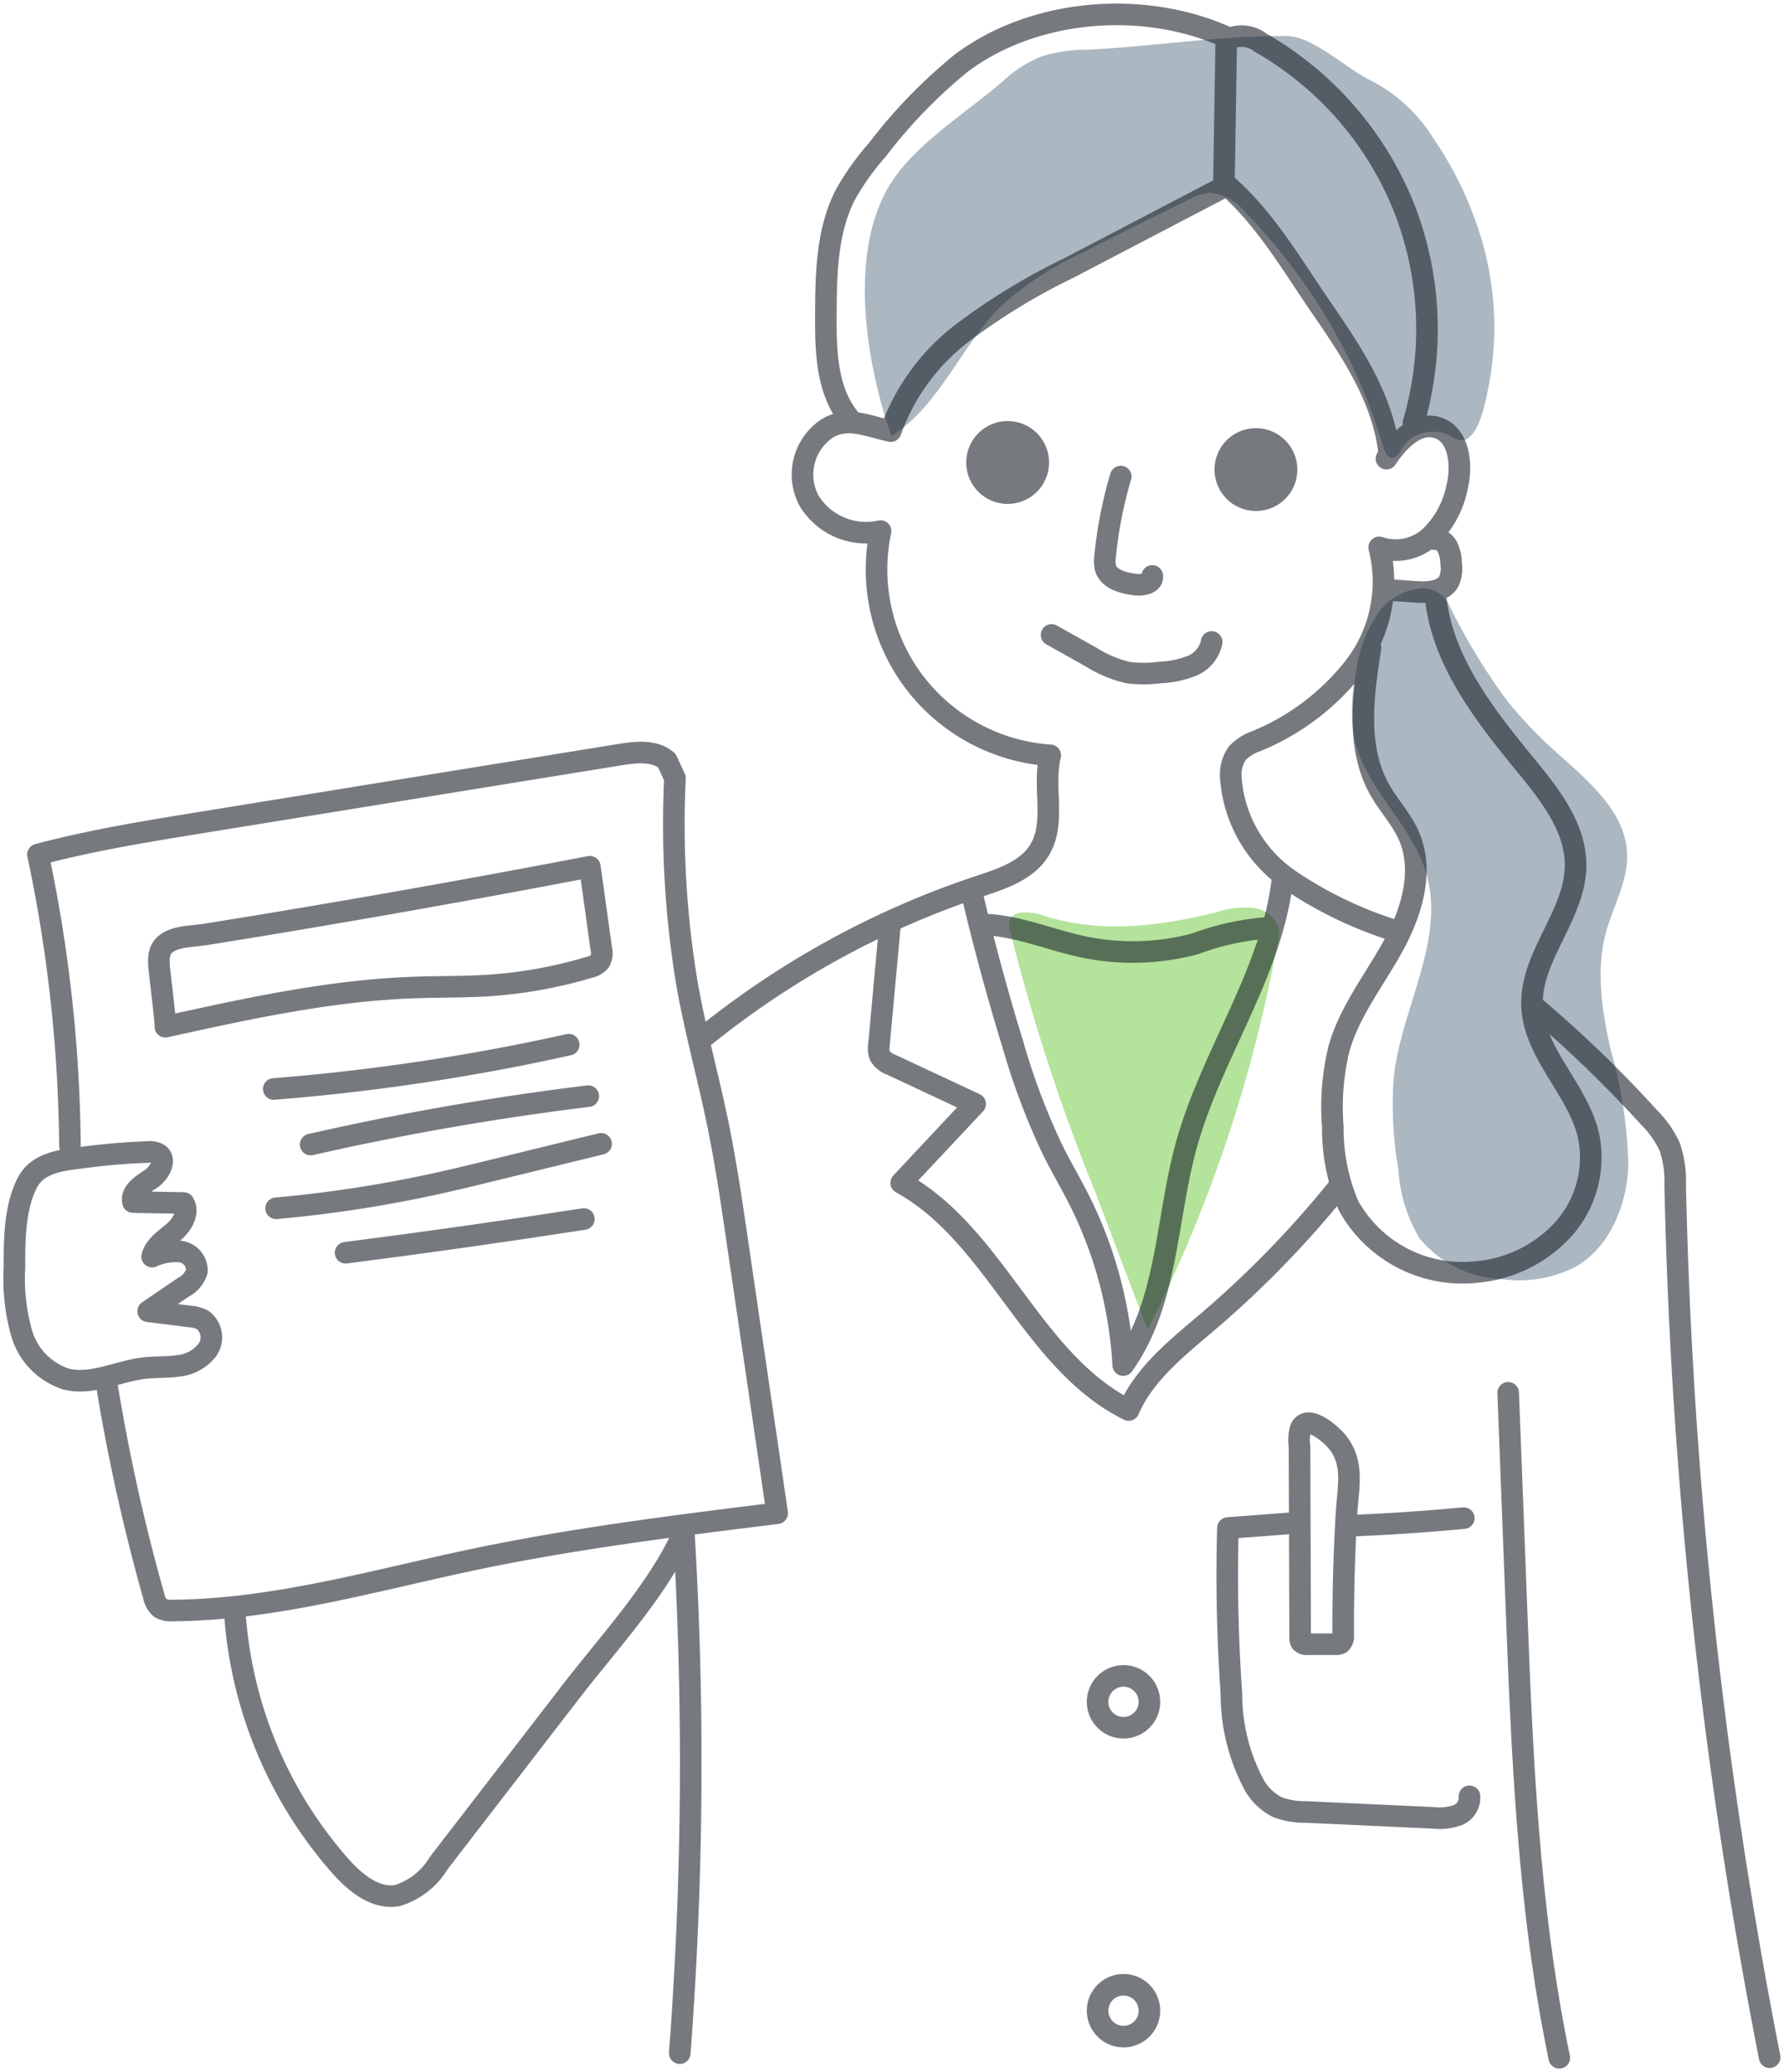 <svg xmlns="http://www.w3.org/2000/svg" width="124" height="144"><path fill="none" d="M0 0h124v144H0z"/><path data-name="パス 605" d="M99.635 9.627a11.037 11.037 0 00-4.269-3.99c-1.619-.738-4.058-3.083-5.836-3.125-4.142-.1-9.841.764-13.98.942a10.468 10.468 0 00-3.194.481 8.75 8.75 0 00-2.64 1.7c-2.462 2.142-5.986 4.286-7.754 7.029-3.021 4.685-1.841 12.376 0 17.638 3.4-2.149 4.853-6.373 7.754-9.16a22.963 22.963 0 015.581-3.608q3.668-1.882 7.378-3.683a3.658 3.658 0 011.376-.454 3.573 3.573 0 012.526 1.385 39.3 39.3 0 019.582 16.307c.1.323.27.715.607.718s.508-.363.672-.646a2.433 2.433 0 011.768-1.127 2.789 2.789 0 011.134.062c.367.1.652.359 1.006.465 1.465.437 2.008-3.152 2.185-4.057a21.482 21.482 0 00-.977-11.151 24.408 24.408 0 00-2.919-5.726z" fill="#abb7c1"/><path data-name="パス 606" d="M107.78 51.92c2.328 2.132 5.247 4.331 5.316 7.488.041 1.875-.984 3.588-1.473 5.4-.714 2.645-.271 5.455.325 8.129a31.566 31.566 0 011.23 8.1c-.115 2.737-1.273 5.61-3.644 6.981a8.527 8.527 0 01-5.083.878 7.884 7.884 0 01-5.77-2.825 10.51 10.51 0 01-1.486-4.811 26.18 26.18 0 01-.315-6.449c.543-4.8 3.613-9.493 2.252-14.126-1-3.422-4.259-5.9-5-9.389a11.874 11.874 0 01.1-4.421 9.222 9.222 0 011.715-4.485 4.115 4.115 0 013.108-1.519 2.124 2.124 0 011.751 1.35 43.151 43.151 0 003.913 6.427 28.635 28.635 0 003.061 3.272z" fill="#abb7c1"/><path data-name="パス 607" d="M79.763 92.411l-3.6-9.484a134.968 134.968 0 01-5.978-18.334 1.482 1.482 0 01-.051-.448c.086-.922 1.455-.828 2.334-.538 3.872 1.28 8.11.783 12.064-.209a6.354 6.354 0 012.653-.3 2.055 2.055 0 011.739 1.592 5.13 5.13 0 01-.21 1.234q-.146.781-.3 1.559-.635 3.15-1.477 6.254a98.266 98.266 0 01-4.148 12.117q-1.393 3.334-3.026 6.557z" fill="#83d059" opacity=".6"/><g transform="translate(1.001 1)" opacity=".6" stroke="#1a2229" stroke-linecap="round" stroke-linejoin="round" stroke-width="1.5"><path data-name="パス 581" d="M48.106 70.915a61.011 61.011 0 0118.938-10.319c1.6-.53 3.357-1.1 4.222-2.544 1.146-1.909.185-4.4.733-6.561a12.965 12.965 0 01-9.457-5.1 12.966 12.966 0 01-2.338-10.485 4.638 4.638 0 01-4.971-2.111 3.853 3.853 0 011.308-5.053c1.431-.806 2.762-.126 4.37.217a14.805 14.805 0 015.034-6.863 44.139 44.139 0 017.364-4.482l10.974-5.735c2.672 2.332 4.512 5.529 6.521 8.451 2.1 3.051 4.255 6.257 4.725 9.93" fill="none"/><path data-name="パス 582" d="M95.366 30.871c.818-1.23 2.1-2.578 3.513-2.16 1.515.447 1.768 2.507 1.416 4.047a6.643 6.643 0 01-1.792 3.448 3.551 3.551 0 01-3.641.832 9.691 9.691 0 01-1.681 8.25 16.676 16.676 0 01-6.861 5.217 3.385 3.385 0 00-1.324.843 2.592 2.592 0 00-.449 1.677 9.407 9.407 0 004.028 7.083 27.843 27.843 0 007.583 3.628" fill="none"/><path data-name="パス 583" d="M84.069 11.734l.167-10.158C78.454-1.016 70.861-.41 65.797 3.399a35.682 35.682 0 00-5.825 6.021 18.1 18.1 0 00-2.18 3.047c-1.33 2.541-1.375 5.535-1.391 8.4-.013 2.514.047 5.249 1.627 7.2" fill="none"/><path data-name="パス 584" d="M84.565 1.64a2.145 2.145 0 012.049.323 23.078 23.078 0 019.929 11.357 23.072 23.072 0 01.7 15.069" fill="none"/><path data-name="パス 585" d="M76.899 32.116a29 29 0 00-1.089 5.579 2.09 2.09 0 00.024.756c.225.811 1.23 1.063 2.064 1.174.514.068 1.268-.086 1.19-.6" fill="none"/><path data-name="パス 586" d="M72.09 43.124l2.746 1.536a8.379 8.379 0 002.559 1.078 8.379 8.379 0 002.248-.008 6.719 6.719 0 002.194-.458 2.277 2.277 0 001.38-1.658" fill="none"/><circle data-name="楕円形 26" cx="2.13" cy="2.13" r="2.13" transform="translate(84.164 29.502)" fill="#1a2229"/><circle data-name="楕円形 27" cx="2.13" cy="2.13" r="2.13" transform="translate(66.907 29.009)" fill="#1a2229"/><path data-name="パス 587" d="M60.846 63.397l-.753 8.2a1.5 1.5 0 00.06.754 1.513 1.513 0 00.81.647l5.813 2.721-5.138 5.482c6.585 3.625 9.071 12.453 15.808 15.784 1.118-2.569 3.439-4.368 5.569-6.189a70.052 70.052 0 009.125-9.419" fill="none"/><path data-name="パス 588" d="M98.631 36.462a.992.992 0 01.977.556 2.773 2.773 0 01.255 1.163 2.22 2.22 0 01-.153 1.207c-.411.76-1.468.8-2.329.74l-2.2-.154" fill="none"/><path data-name="パス 589" d="M98.749 40.061c.3 4.671 3.42 8.614 6.391 12.231 1.664 2.027 3.412 4.295 3.371 6.917-.052 3.408-3.139 6.257-3.025 9.664.109 3.316 3.18 5.813 3.926 9.046a7.492 7.492 0 01-1.709 6.458 9.234 9.234 0 01-6.058 3.016 9.052 9.052 0 01-8.922-4.622 13.657 13.657 0 01-1.085-5.473 17.231 17.231 0 01.429-5.426c.733-2.59 2.459-4.761 3.758-7.118s2.18-5.249 1.085-7.708c-.506-1.136-1.386-2.062-2-3.143-1.662-2.93-1.181-6.555-.65-9.881" fill="none"/><path data-name="パス 590" d="M66.601 61.284q1.23 5.195 2.8 10.3a47.431 47.431 0 002.789 7.379c.575 1.149 1.229 2.257 1.808 3.4a29.166 29.166 0 013.072 11.5c3.1-4.317 2.964-10.075 4.365-15.2 1.724-6.314 5.88-11.9 6.686-18.4" fill="none"/><path data-name="パス 591" d="M67.087 63.245c2.441-.01 4.749 1.029 7.136 1.542a16.811 16.811 0 007.81-.187 18.594 18.594 0 015.058-1.12" fill="none"/><path data-name="パス 592" d="M3.862 78.632a101.378 101.378 0 00-2.224-20.247c3.718-.989 7.524-1.606 11.323-2.222l29.122-4.721c1.118-.181 2.4-.322 3.262.41l.568 1.22a67.535 67.535 0 00.855 14.4c.574 3.208 1.449 6.355 2.108 9.547.567 2.742.973 5.514 1.379 8.284l2.764 18.854c-7.032.872-14.075 1.746-21.011 3.2-6.971 1.461-13.9 3.515-21.022 3.561a1.428 1.428 0 01-.832-.169 1.456 1.456 0 01-.472-.85 131.72 131.72 0 01-3.267-14.718" fill="none"/><path data-name="パス 593" d="M39.997 59.233l.792 5.677a1.272 1.272 0 01-.086.876 1.254 1.254 0 01-.734.431 31.582 31.582 0 01-7.13 1.275c-1.672.1-3.349.074-5.023.132-5.85.2-11.606 1.466-17.323 2.726.059-.013-.35-3.358-.381-3.666-.073-.7-.227-1.565.39-2.073.69-.569 1.925-.537 2.76-.671l3.69-.6q7.378-1.217 14.737-2.556 4.157-.756 8.308-1.551z" fill="none"/><path data-name="パス 594" d="M18.027 74.676a148.012 148.012 0 0020.5-3.078" fill="none"/><path data-name="パス 595" d="M20.592 78.538a192.149 192.149 0 0119.292-3.363" fill="none"/><path data-name="パス 596" d="M18.19 82.968a88.8 88.8 0 0011.1-1.707c1.38-.3 2.754-.638 4.127-.974l7.361-1.8" fill="none"/><path data-name="パス 597" d="M23.02 86.057q8.3-1.059 16.562-2.345" fill="none"/><path data-name="パス 598" d="M9.262 79.057a1.216 1.216 0 01.75.137c.592.413.066 1.35-.539 1.743s-1.394.9-1.228 1.6l3.521.065c.4.662-.108 1.506-.693 2.011s-1.313.962-1.5 1.712a3.841 3.841 0 011.95-.351 1.322 1.322 0 011.162 1.378 1.938 1.938 0 01-.959 1.115l-2.431 1.655 2.874.36a2.338 2.338 0 01.911.241 1.516 1.516 0 01.328 2.094 2.9 2.9 0 01-2.026 1.1c-.783.118-1.582.065-2.368.158-1.828.215-3.631 1.208-5.417.76a4.743 4.743 0 01-3.094-3.181 14 14 0 01-.5-4.577c0-1.9 0-4.151.9-5.893.758-1.472 2.573-1.577 4.03-1.768q2.153-.281 4.329-.359z" fill="none"/><path data-name="パス 599" d="M92.359 112.643a.63.63 0 01-.183.55.624.624 0 01-.35.069h-1.932a.544.544 0 01-.462-.152.542.542 0 01-.064-.312l-.025-7.6-.012-3.761-.007-1.921a3.074 3.074 0 01.071-1.23c.489-1.062 2.071.366 2.47.821 1.306 1.491.831 3.239.726 5.07q-.248 4.224-.232 8.466z" fill="none"/><path data-name="パス 600" d="M100.743 104.497q-4.08.389-8.181.542" fill="none"/><path data-name="パス 601" d="M88.937 104.839l-4.589.348q-.162 5.754.242 11.506a13.388 13.388 0 001.606 6.388 3.864 3.864 0 001.586 1.5 5.3 5.3 0 001.948.337l8.87.408a3.841 3.841 0 001.678-.173 1.309 1.309 0 00.859-1.322" fill="none"/><circle data-name="楕円形 28" cx="1.802" cy="1.802" r="1.802" transform="translate(75.288 115.463)" fill="none"/><circle data-name="楕円形 29" cx="1.802" cy="1.802" r="1.802" transform="translate(75.288 136.926)" fill="none"/><path data-name="パス 602" d="M103.828 95.79l.552 14.375c.41 10.664.826 21.387 3 31.835" fill="none"/><path data-name="パス 603" d="M105.765 69.062a83.85 83.85 0 017.833 7.567 7.183 7.183 0 011.462 2.073 7.6 7.6 0 01.375 2.666 354.359 354.359 0 006.566 60.594" fill="none"/><path data-name="パス 604" d="M15.32 111.046a29.628 29.628 0 007.286 17.573c1.046 1.185 2.45 2.375 4.007 2.111a5.139 5.139 0 002.894-2.277l9.146-11.86c2.605-3.379 6.165-7.214 7.875-11.124a267.1 267.1 0 01-.281 36.21" fill="none"/></g></svg>
